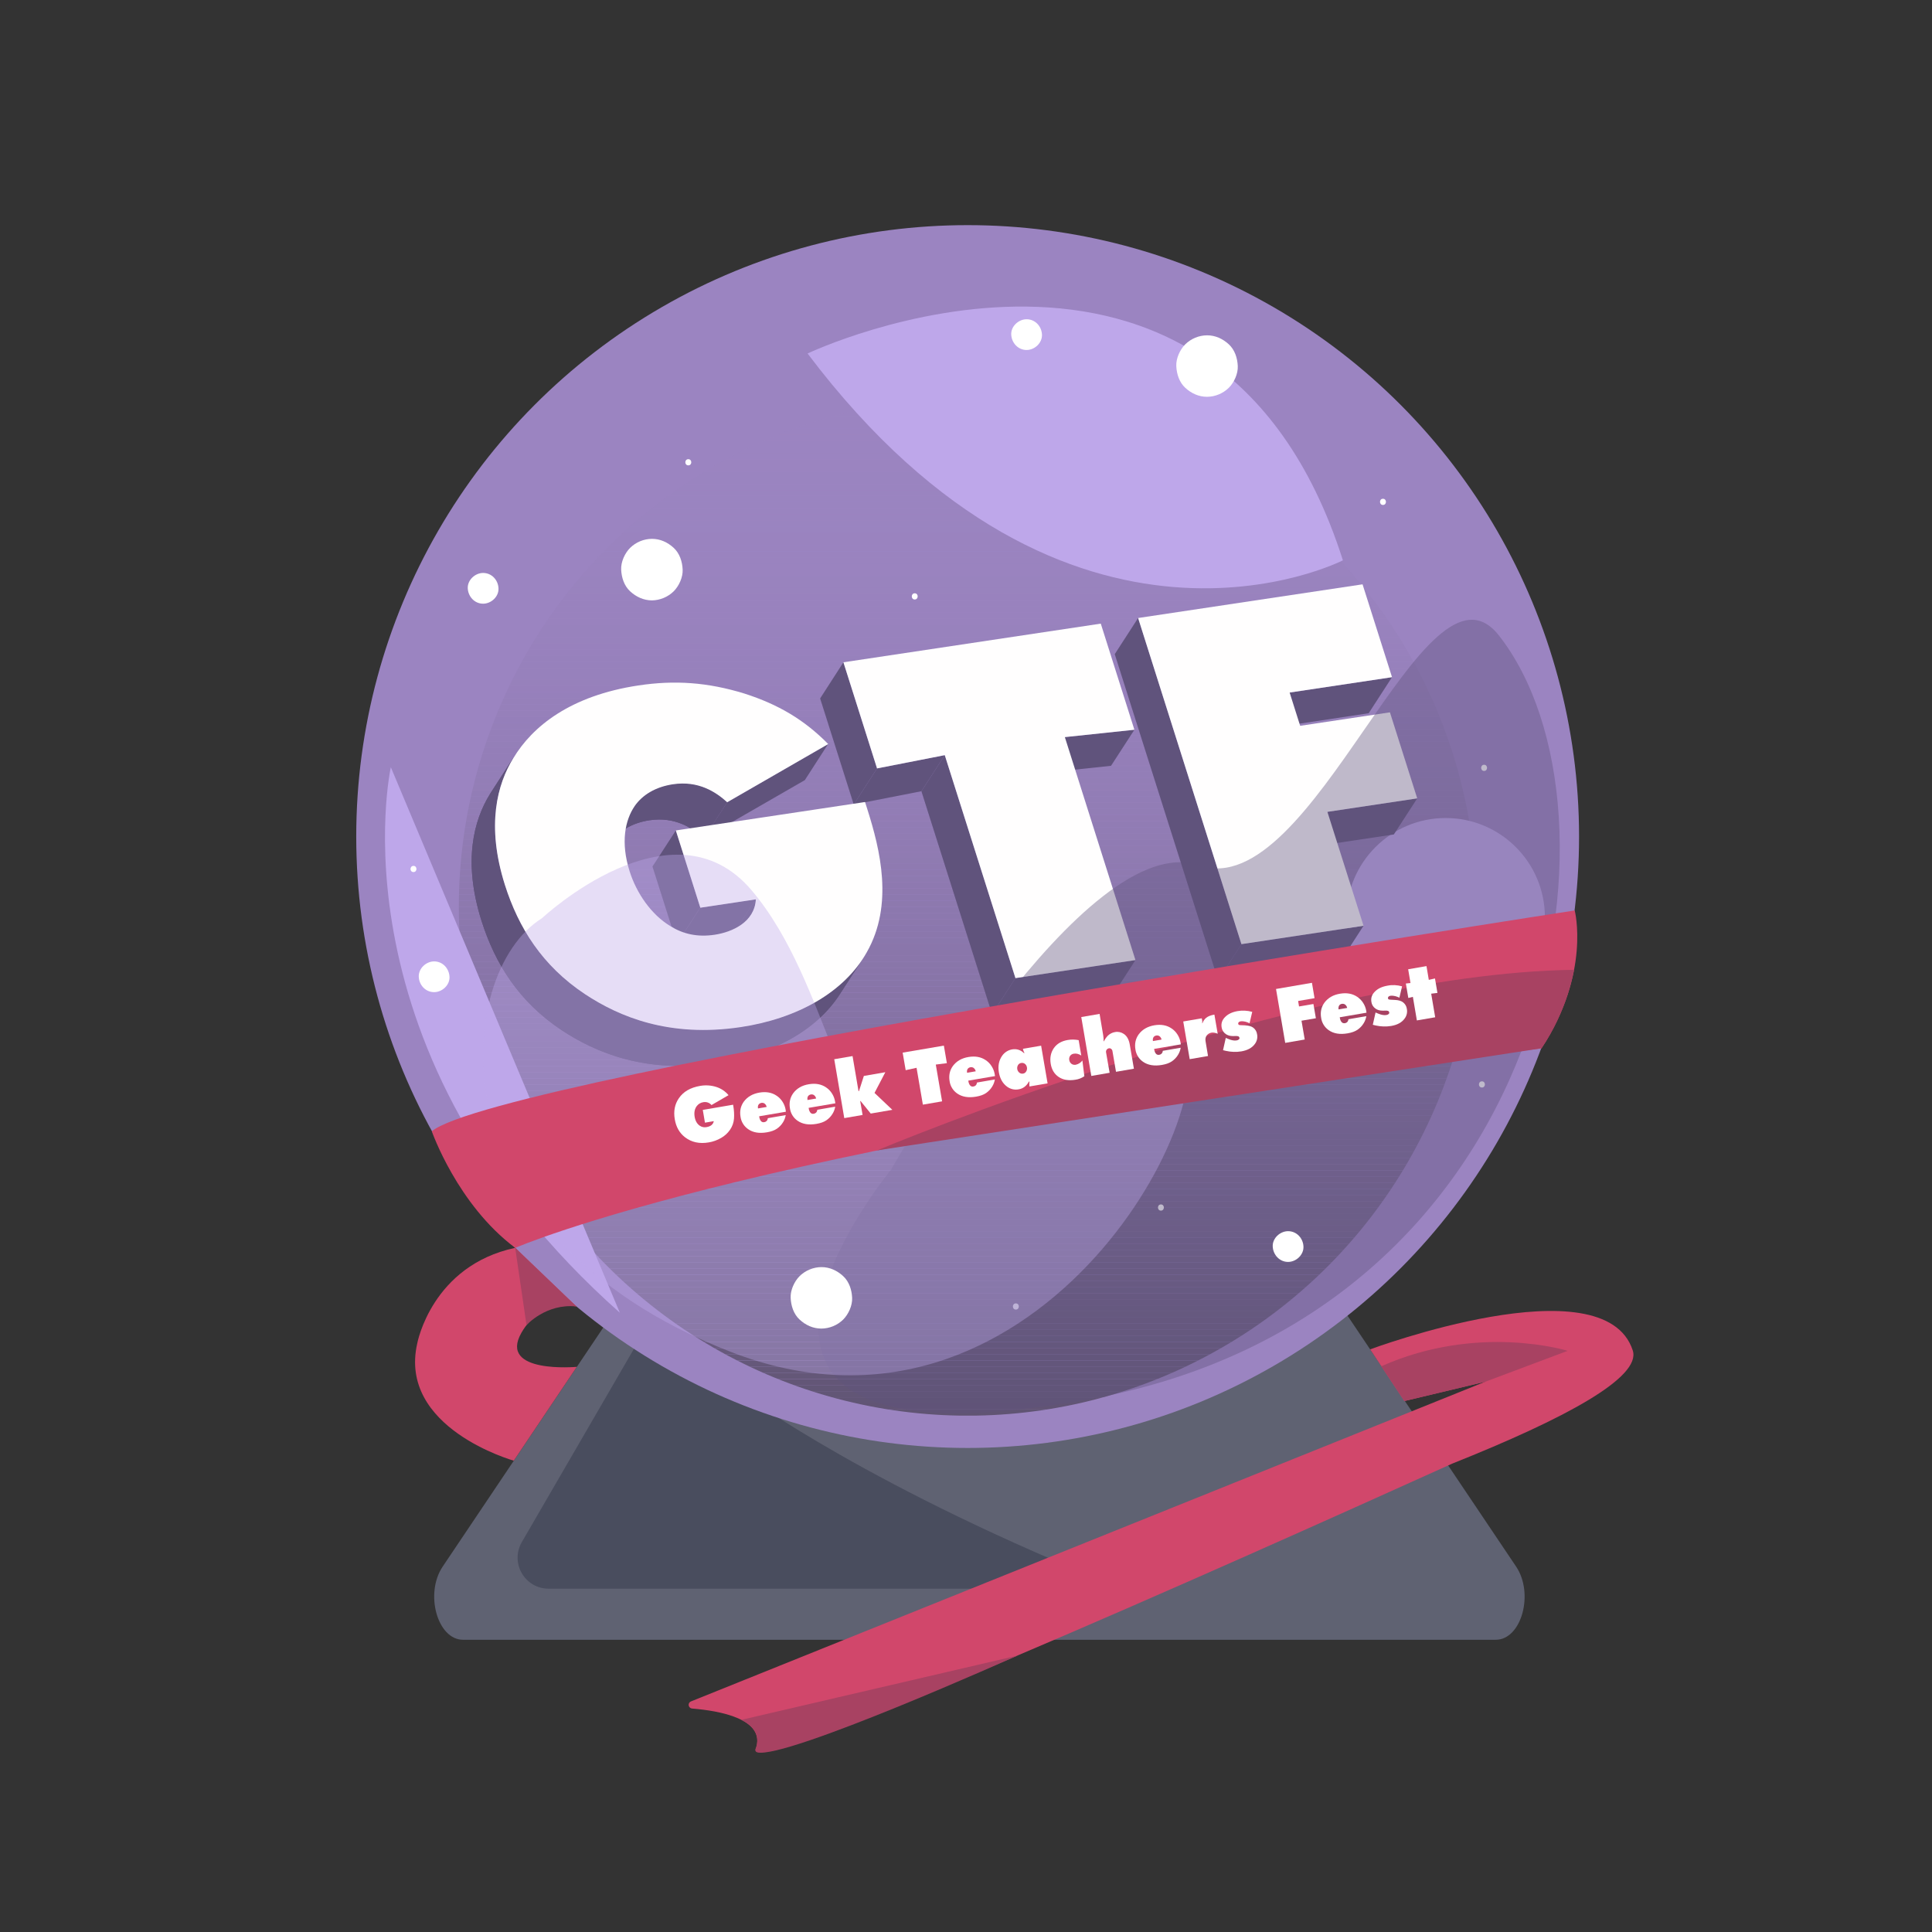 <?xml version="1.0" encoding="UTF-8"?> <!-- Generator: Adobe Illustrator 24.0.1, SVG Export Plug-In . SVG Version: 6.00 Build 0) --> <svg xmlns="http://www.w3.org/2000/svg" xmlns:xlink="http://www.w3.org/1999/xlink" id="Слой_1" x="0px" y="0px" viewBox="0 0 2752.9 2752.9" style="enable-background:new 0 0 2752.9 2752.9;" xml:space="preserve"><rect x="0" y="0" width="2752.9" height="2752.9" fill="#333333" stroke="none"/> <style type="text/css"> .st0{fill:#5F6272;} .st1{fill:#494D5E;} .st2{fill:#9B84C1;} .st3{opacity:0.47;} .st4{clip-path:url(#SVGID_2_);} .st5{fill:#9B84C0;} .st6{fill:#9A84C0;} .st7{fill:#9A83C0;} .st8{fill:#9A83BF;} .st9{fill:#9983BF;} .st10{fill:#9982BE;} .st11{fill:#9882BE;} .st12{fill:#9882BD;} .st13{fill:#9881BD;} .st14{fill:#9781BC;} .st15{fill:#9780BB;} .st16{fill:#9680BB;} .st17{fill:#9680BA;} .st18{fill:#957FB9;} .st19{fill:#957FB8;} .st20{fill:#947EB8;} .st21{fill:#937EB7;} .st22{fill:#937DB6;} .st23{fill:#927DB6;} .st24{fill:#927DB5;} .st25{fill:#927CB5;} .st26{fill:#917CB4;} .st27{fill:#917CB3;} .st28{fill:#907BB3;} .st29{fill:#907BB2;} .st30{fill:#8F7AB2;} .st31{fill:#8F7AB1;} .st32{fill:#8E7AB0;} .st33{fill:#8E79B0;} .st34{fill:#8D79AF;} .st35{fill:#8D78AE;} .st36{fill:#8C78AE;} .st37{fill:#8C78AD;} .st38{fill:#8B77AC;} .st39{fill:#8A76AB;} .st40{fill:#8A76AA;} .st41{fill:#8975A9;} .st42{fill:#8874A8;} .st43{fill:#8774A7;} .st44{fill:#8773A6;} .st45{fill:#8673A5;} .st46{fill:#8572A5;} .st47{fill:#8572A4;} .st48{fill:#8471A3;} .st49{fill:#8471A2;} .st50{fill:#8370A1;} .st51{fill:#8270A0;} .st52{fill:#816F9F;} .st53{fill:#816F9E;} .st54{fill:#806E9E;} .st55{fill:#7F6D9D;} .st56{fill:#7F6D9C;} .st57{fill:#7E6C9B;} .st58{fill:#7D6C9A;} .st59{fill:#7C6B99;} .st60{fill:#7C6A98;} .st61{fill:#7B6A97;} .st62{fill:#7A6996;} .st63{fill:#796895;} .st64{fill:#786894;} .st65{fill:#786792;} .st66{fill:#776691;} .st67{fill:#766690;} .st68{fill:#75658F;} .st69{fill:#74648E;} .st70{fill:#73648D;} .st71{fill:#73638C;} .st72{fill:#72628B;} .st73{fill:#716289;} .st74{fill:#706188;} .st75{fill:#6F6087;} .st76{fill:#6E5F86;} .st77{fill:#6D5F85;} .st78{fill:#6C5E83;} .st79{fill:#6B5D82;} .st80{fill:#6A5C81;} .st81{fill:#695B80;} .st82{fill:#685B7E;} .st83{fill:#675A7D;} .st84{fill:#66597C;} .st85{fill:#65587A;} .st86{fill:#645779;} .st87{fill:#635678;} .st88{fill:#625676;} .st89{fill:#615575;} .st90{fill:#605473;} .st91{fill:#5F5372;} .st92{fill:#5E5271;} .st93{fill:#5D516F;} .st94{fill:#5C506E;} .st95{fill:#5B4F6C;} .st96{fill:#5A4F6B;} .st97{fill:#584E69;} .st98{fill:#574D68;} .st99{fill:#564C66;} .st100{fill:#554B65;} .st101{fill:#544A63;} .st102{fill:#534962;} .st103{fill:#524860;} .st104{fill:#50475F;} .st105{fill:#4F465D;} .st106{fill:#4E455B;} .st107{fill:#4D445A;} .st108{fill:#4B4358;} .st109{fill:#4A4257;} .st110{fill:#494155;} .st111{fill:#484053;} .st112{fill:#463F52;} .st113{fill:#453E50;} .st114{fill:#443D4E;} .st115{fill:#423C4C;} .st116{fill:#413B4B;} .st117{fill:#403949;} .st118{fill:#3F3847;} .st119{fill:#3D3745;} .st120{fill:#3C3644;} .st121{fill:#3A3542;} .st122{fill:#393440;} .st123{fill:#38333E;} .st124{fill:#36323C;} .st125{fill:#35313A;} .st126{fill:#332F39;} .st127{fill:#322E37;} .st128{fill:#312D35;} .st129{fill:#2F2C33;} .st130{fill:#2E2B31;} .st131{fill:#2C292F;} .st132{fill:#2B282D;} .st133{fill:#29272B;} .st134{fill:#282629;} .st135{fill:#262527;} .st136{fill:#252325;} .st137{fill:#232223;} .st138{fill:#222121;} .st139{fill:#20201F;} .st140{fill:#1F1E1D;} .st141{fill:#1D1D1B;} .st142{fill:#BEA7EA;} .st143{fill:#60537C;} .st144{fill:#FFFEFE;} .st145{clip-path:url(#SVGID_4_);} .st146{clip-path:url(#SVGID_6_);} .st147{clip-path:url(#SVGID_8_);} .st148{fill:#FFFFFF;} .st149{opacity:0.4;} .st150{opacity:0.38;} .st151{fill:#D1476B;} .st152{fill:#A84262;} </style> <title>Logo_1</title> <path class="st0" d="M928,1789.8l-297.2,442.4c-25.9,38.5-7.5,104.3,29,104.3h1471.5c36.6,0,54.9-65.8,29-104.3L1878.6,1813 c-7.7-11.5-18.1-17.9-29-17.9H928"></path> <path class="st1" d="M1060.3,1987.4c0,0,184.2,135.7,539.4,276.3h-818c-34,0-55.2-36.8-38.2-66.3L916.6,1899L1060.3,1987.4z"></path> <circle class="st2" cx="1378.8" cy="1192" r="871.2"></circle> <g class="st3"> <g> <defs> <circle id="SVGID_1_" cx="1378.8" cy="1292.2" r="725"></circle> </defs> <clipPath id="SVGID_2_"> <use xlink:href="#SVGID_1_" style="overflow:visible;"></use> </clipPath> <g class="st4"> <rect x="653.8" y="567.2" class="st2" width="1450" height="8.7"></rect> <rect x="653.8" y="575.9" class="st2" width="1450" height="8.7"></rect> <rect x="653.8" y="584.6" class="st2" width="1450" height="8.7"></rect> <rect x="653.8" y="593.4" class="st2" width="1450" height="8.7"></rect> <rect x="653.8" y="602.1" class="st2" width="1450" height="8.7"></rect> <rect x="653.8" y="610.8" class="st2" width="1450" height="8.7"></rect> <rect x="653.8" y="619.6" class="st2" width="1450" height="8.7"></rect> <rect x="653.8" y="628.3" class="st2" width="1450" height="8.7"></rect> <rect x="653.8" y="637" class="st2" width="1450" height="8.7"></rect> <rect x="653.8" y="645.8" class="st2" width="1450" height="8.7"></rect> <rect x="653.8" y="654.5" class="st5" width="1450" height="8.7"></rect> <rect x="653.8" y="663.3" class="st5" width="1450" height="8.7"></rect> <rect x="653.8" y="672" class="st6" width="1450" height="8.7"></rect> <rect x="653.8" y="680.7" class="st7" width="1450" height="8.7"></rect> <rect x="653.8" y="689.4" class="st7" width="1450" height="8.7"></rect> <rect x="653.8" y="698.2" class="st7" width="1450" height="8.7"></rect> <rect x="653.8" y="706.9" class="st7" width="1450" height="8.7"></rect> <rect x="653.8" y="715.7" class="st8" width="1450" height="8.7"></rect> <rect x="653.8" y="724.4" class="st8" width="1450" height="8.7"></rect> <rect x="653.8" y="733.1" class="st8" width="1450" height="8.7"></rect> <rect x="653.8" y="741.9" class="st9" width="1450" height="8.7"></rect> <rect x="653.8" y="750.6" class="st9" width="1450" height="8.7"></rect> <rect x="653.8" y="759.3" class="st10" width="1450" height="8.7"></rect> <rect x="653.8" y="768.1" class="st10" width="1450" height="8.7"></rect> <rect x="653.8" y="776.8" class="st10" width="1450" height="8.7"></rect> <rect x="653.8" y="785.5" class="st11" width="1450" height="8.7"></rect> <rect x="653.8" y="794.3" class="st12" width="1450" height="8.7"></rect> <rect x="653.8" y="803" class="st12" width="1450" height="8.7"></rect> <rect x="653.8" y="811.7" class="st13" width="1450" height="8.7"></rect> <rect x="653.8" y="820.5" class="st14" width="1450" height="8.7"></rect> <rect x="653.8" y="829.2" class="st14" width="1450" height="8.7"></rect> <rect x="653.8" y="838" class="st14" width="1450" height="8.7"></rect> <rect x="653.8" y="846.7" class="st15" width="1450" height="8.7"></rect> <rect x="653.8" y="855.4" class="st16" width="1450" height="8.7"></rect> <rect x="653.8" y="864.2" class="st16" width="1450" height="8.7"></rect> <rect x="653.8" y="872.9" class="st17" width="1450" height="8.7"></rect> <rect x="653.8" y="881.6" class="st17" width="1450" height="8.7"></rect> <rect x="653.8" y="890.4" class="st18" width="1450" height="8.7"></rect> <rect x="653.8" y="899.1" class="st18" width="1450" height="8.7"></rect> <rect x="653.8" y="907.8" class="st19" width="1450" height="8.7"></rect> <rect x="653.8" y="916.6" class="st20" width="1450" height="8.7"></rect> <rect x="653.8" y="925.3" class="st20" width="1450" height="8.7"></rect> <rect x="653.8" y="934" class="st21" width="1450" height="8.7"></rect> <rect x="653.8" y="942.8" class="st21" width="1450" height="8.7"></rect> <rect x="653.8" y="951.5" class="st22" width="1450" height="8.7"></rect> <rect x="653.8" y="960.2" class="st23" width="1450" height="8.7"></rect> <rect x="653.8" y="969" class="st24" width="1450" height="8.7"></rect> <rect x="653.8" y="977.7" class="st25" width="1450" height="8.7"></rect> <rect x="653.8" y="986.4" class="st26" width="1450" height="8.7"></rect> <rect x="653.8" y="995.2" class="st27" width="1450" height="8.7"></rect> <rect x="653.8" y="1003.9" class="st28" width="1450" height="8.7"></rect> <rect x="653.8" y="1012.6" class="st29" width="1450" height="8.7"></rect> <rect x="653.8" y="1021.4" class="st30" width="1450" height="8.7"></rect> <rect x="653.8" y="1030.1" class="st31" width="1450" height="8.7"></rect> <rect x="653.8" y="1038.9" class="st32" width="1450" height="8.7"></rect> <rect x="653.8" y="1047.6" class="st33" width="1450" height="8.7"></rect> <rect x="653.8" y="1056.3" class="st34" width="1450" height="8.7"></rect> <rect x="653.8" y="1065.1" class="st35" width="1450" height="8.7"></rect> <rect x="653.8" y="1073.8" class="st36" width="1450" height="8.7"></rect> <rect x="653.8" y="1082.5" class="st37" width="1450" height="8.7"></rect> <rect x="653.8" y="1091.3" class="st38" width="1450" height="8.7"></rect> <rect x="653.8" y="1100" class="st38" width="1450" height="8.7"></rect> <rect x="653.8" y="1108.7" class="st39" width="1450" height="8.7"></rect> <rect x="653.8" y="1117.5" class="st40" width="1450" height="8.7"></rect> <rect x="653.8" y="1126.2" class="st41" width="1450" height="8.7"></rect> <rect x="653.8" y="1134.9" class="st41" width="1450" height="8.7"></rect> <rect x="653.8" y="1143.7" class="st42" width="1450" height="8.7"></rect> <rect x="653.8" y="1152.4" class="st43" width="1450" height="8.7"></rect> <rect x="653.8" y="1161.1" class="st44" width="1450" height="8.7"></rect> <rect x="653.8" y="1169.9" class="st45" width="1450" height="8.7"></rect> <rect x="653.8" y="1178.6" class="st46" width="1450" height="8.7"></rect> <rect x="653.8" y="1187.3" class="st47" width="1450" height="8.7"></rect> <rect x="653.8" y="1196.1" class="st48" width="1450" height="8.7"></rect> <rect x="653.8" y="1204.8" class="st49" width="1450" height="8.7"></rect> <rect x="653.8" y="1213.6" class="st50" width="1450" height="8.7"></rect> <rect x="653.8" y="1222.3" class="st51" width="1450" height="8.7"></rect> <rect x="653.8" y="1231" class="st52" width="1450" height="8.7"></rect> <rect x="653.8" y="1239.8" class="st53" width="1450" height="8.7"></rect> <rect x="653.8" y="1248.5" class="st54" width="1450" height="8.7"></rect> <rect x="653.8" y="1257.2" class="st55" width="1450" height="8.7"></rect> <rect x="653.8" y="1266" class="st56" width="1450" height="8.7"></rect> <rect x="653.8" y="1274.7" class="st57" width="1450" height="8.7"></rect> <rect x="653.8" y="1283.4" class="st58" width="1450" height="8.7"></rect> <rect x="653.8" y="1292.2" class="st59" width="1450" height="8.7"></rect> <rect x="653.8" y="1300.9" class="st60" width="1450" height="8.7"></rect> <rect x="653.8" y="1309.6" class="st61" width="1450" height="8.7"></rect> <rect x="653.8" y="1318.4" class="st62" width="1450" height="8.7"></rect> <rect x="653.8" y="1327.1" class="st63" width="1450" height="8.7"></rect> <rect x="653.8" y="1335.9" class="st64" width="1450" height="8.7"></rect> <rect x="653.8" y="1344.6" class="st65" width="1450" height="8.7"></rect> <rect x="653.8" y="1353.3" class="st66" width="1450" height="8.7"></rect> <rect x="653.8" y="1362" class="st67" width="1450" height="8.7"></rect> <rect x="653.8" y="1370.8" class="st68" width="1450" height="8.7"></rect> <rect x="653.8" y="1379.5" class="st69" width="1450" height="8.7"></rect> <rect x="653.8" y="1388.3" class="st70" width="1450" height="8.7"></rect> <rect x="653.8" y="1397" class="st71" width="1450" height="8.7"></rect> <rect x="653.8" y="1405.7" class="st72" width="1450" height="8.7"></rect> <rect x="653.8" y="1414.5" class="st73" width="1450" height="8.7"></rect> <rect x="653.8" y="1423.2" class="st74" width="1450" height="8.7"></rect> <rect x="653.8" y="1431.9" class="st75" width="1450" height="8.7"></rect> <rect x="653.8" y="1440.7" class="st76" width="1450" height="8.7"></rect> <rect x="653.8" y="1449.4" class="st77" width="1450" height="8.7"></rect> <rect x="653.8" y="1458.1" class="st78" width="1450" height="8.7"></rect> <rect x="653.8" y="1466.9" class="st79" width="1450" height="8.7"></rect> <rect x="653.8" y="1475.6" class="st80" width="1450" height="8.7"></rect> <rect x="653.8" y="1484.3" class="st81" width="1450" height="8.7"></rect> <rect x="653.8" y="1493.1" class="st82" width="1450" height="8.7"></rect> <rect x="653.8" y="1501.8" class="st83" width="1450" height="8.7"></rect> <rect x="653.8" y="1510.5" class="st84" width="1450" height="8.7"></rect> <rect x="653.8" y="1519.3" class="st85" width="1450" height="8.7"></rect> <rect x="653.8" y="1528" class="st86" width="1450" height="8.7"></rect> <rect x="653.8" y="1536.8" class="st87" width="1450" height="8.7"></rect> <rect x="653.8" y="1545.5" class="st88" width="1450" height="8.7"></rect> <rect x="653.8" y="1554.2" class="st89" width="1450" height="8.7"></rect> <rect x="653.8" y="1563" class="st90" width="1450" height="8.7"></rect> <rect x="653.8" y="1571.7" class="st91" width="1450" height="8.7"></rect> <rect x="653.8" y="1580.4" class="st92" width="1450" height="8.7"></rect> <rect x="653.8" y="1589.2" class="st93" width="1450" height="8.7"></rect> <rect x="653.8" y="1597.9" class="st94" width="1450" height="8.7"></rect> <rect x="653.8" y="1606.6" class="st95" width="1450" height="8.7"></rect> <rect x="653.8" y="1615.4" class="st96" width="1450" height="8.7"></rect> <rect x="653.8" y="1624.1" class="st97" width="1450" height="8.7"></rect> <rect x="653.8" y="1632.8" class="st98" width="1450" height="8.7"></rect> <rect x="653.8" y="1641.6" class="st99" width="1450" height="8.7"></rect> <rect x="653.8" y="1650.3" class="st100" width="1450" height="8.7"></rect> <rect x="653.8" y="1659" class="st101" width="1450" height="8.7"></rect> <rect x="653.8" y="1667.8" class="st102" width="1450" height="8.7"></rect> <rect x="653.8" y="1676.5" class="st103" width="1450" height="8.7"></rect> <rect x="653.8" y="1685.2" class="st104" width="1450" height="8.7"></rect> <rect x="653.8" y="1694" class="st105" width="1450" height="8.7"></rect> <rect x="653.8" y="1702.7" class="st106" width="1450" height="8.7"></rect> <rect x="653.8" y="1711.5" class="st107" width="1450" height="8.7"></rect> <rect x="653.8" y="1720.2" class="st108" width="1450" height="8.7"></rect> <rect x="653.8" y="1728.9" class="st109" width="1450" height="8.7"></rect> <rect x="653.8" y="1737.7" class="st110" width="1450" height="8.7"></rect> <rect x="653.8" y="1746.4" class="st111" width="1450" height="8.7"></rect> <rect x="653.8" y="1755.1" class="st112" width="1450" height="8.7"></rect> <rect x="653.8" y="1763.9" class="st113" width="1450" height="8.7"></rect> <rect x="653.8" y="1772.6" class="st114" width="1450" height="8.7"></rect> <rect x="653.8" y="1781.3" class="st115" width="1450" height="8.7"></rect> <rect x="653.8" y="1790.1" class="st116" width="1450" height="8.7"></rect> <rect x="653.8" y="1798.8" class="st117" width="1450" height="8.7"></rect> <rect x="653.8" y="1807.5" class="st118" width="1450" height="8.7"></rect> <rect x="653.8" y="1816.3" class="st119" width="1450" height="8.7"></rect> <rect x="653.8" y="1825" class="st120" width="1450" height="8.7"></rect> <rect x="653.8" y="1833.7" class="st121" width="1450" height="8.7"></rect> <rect x="653.8" y="1842.5" class="st122" width="1450" height="8.7"></rect> <rect x="653.8" y="1851.2" class="st123" width="1450" height="8.7"></rect> <rect x="653.8" y="1859.9" class="st124" width="1450" height="8.7"></rect> <rect x="653.8" y="1868.7" class="st125" width="1450" height="8.7"></rect> <rect x="653.8" y="1877.4" class="st126" width="1450" height="8.7"></rect> <rect x="653.8" y="1886.2" class="st127" width="1450" height="8.7"></rect> <rect x="653.8" y="1894.9" class="st128" width="1450" height="8.7"></rect> <rect x="653.8" y="1903.6" class="st129" width="1450" height="8.7"></rect> <rect x="653.8" y="1912.4" class="st130" width="1450" height="8.7"></rect> <rect x="653.8" y="1921.1" class="st131" width="1450" height="8.7"></rect> <rect x="653.8" y="1929.8" class="st132" width="1450" height="8.7"></rect> <rect x="653.8" y="1938.6" class="st133" width="1450" height="8.7"></rect> <rect x="653.8" y="1947.3" class="st134" width="1450" height="8.7"></rect> <rect x="653.8" y="1956" class="st135" width="1450" height="8.7"></rect> <rect x="653.8" y="1964.8" class="st136" width="1450" height="8.7"></rect> <rect x="653.8" y="1973.5" class="st137" width="1450" height="8.7"></rect> <rect x="653.8" y="1982.2" class="st138" width="1450" height="8.7"></rect> <rect x="653.8" y="1991" class="st139" width="1450" height="8.7"></rect> <rect x="653.8" y="1999.7" class="st140" width="1450" height="8.7"></rect> <rect x="653.8" y="2008.4" class="st141" width="1450" height="8.7"></rect> </g> </g> </g> <path class="st142" d="M1150.7,503.7c0,0,580.7-276.4,762.8,294.7C1913.6,798.4,1523.7,998.1,1150.7,503.7z"></path> <circle class="st142" cx="2059.9" cy="1307" r="141.4"></circle> <path class="st142" d="M556.9,1093.2c0,0-90.7,406.8,326.3,777.3"></path> <polygon class="st143" points="1983.5,964.9 1950.2,1016.3 1804.3,1038.3 1837.6,986.8 "></polygon> <polygon class="st143" points="2019.4,1137.6 1986.1,1189 1858.2,1208.2 1891.4,1156.8 "></polygon> <polygon class="st143" points="1942.9,1319.1 1909.6,1370.6 1735.7,1396.7 1768.9,1345.3 "></polygon> <polygon class="st143" points="1768.9,1345.3 1735.7,1396.7 1588.4,932.1 1621.7,880.6 "></polygon> <polygon class="st144" points="1941.5,832.6 1983.5,964.9 1837.6,986.8 1852.6,1034.2 1980.5,1015 2019.4,1137.6 1891.4,1156.8 1942.9,1319.1 1768.9,1345.3 1621.7,880.6 "></polygon> <polygon class="st143" points="1616.4,1039.8 1583.1,1091.2 1484,1101.7 1517.3,1050.3 "></polygon> <polygon class="st143" points="1346.2,1076 1312.9,1127.4 1216.5,1146.3 1249.7,1094.9 "></polygon> <polygon class="st143" points="1249.7,1094.9 1216.5,1146.3 1168.6,995.2 1201.8,943.7 "></polygon> <polygon class="st143" points="1446.9,1393.7 1413.6,1445.1 1312.9,1127.4 1346.2,1076 "></polygon> <polygon class="st143" points="1617.9,1368 1584.7,1419.4 1413.6,1445.1 1446.9,1393.7 "></polygon> <polygon class="st144" points="1568.5,888.6 1616.4,1039.8 1517.3,1050.3 1617.9,1368 1446.9,1393.7 1346.2,1076 1249.7,1094.9 1201.8,943.7 "></polygon> <polygon class="st143" points="1180,1060.1 1146.8,1111.6 1002.8,1194.5 1036.1,1143.1 "></polygon> <g> <path class="st143" d="M870.1,1201.2l33.2-51.4c0.3-0.5,0.7-1,1-1.6c10.9-15.5,29.1-27,54.3-30.8c36.7-5.5,61.5,11.2,77.4,25.6 l-33.2,51.4c-15.9-14.4-40.7-31.1-77.4-25.6c-25.1,3.8-43.4,15.3-54.3,30.8C870.8,1200.2,870.5,1200.7,870.1,1201.2z"></path> <g> <defs> <path id="SVGID_3_" d="M870.1,1201.2l33.2-51.4c0.3-0.5,0.7-1,1-1.6c10.9-15.5,29.1-27,54.3-30.8c36.7-5.5,61.5,11.2,77.4,25.6 l-33.2,51.4c-15.9-14.4-40.7-31.1-77.4-25.6c-25.1,3.8-43.4,15.3-54.3,30.8C870.8,1200.2,870.5,1200.7,870.1,1201.2z"></path> </defs> <clipPath id="SVGID_4_"> <use xlink:href="#SVGID_3_" style="overflow:visible;"></use> </clipPath> <g class="st145"> <g> <path class="st143" d="M1036.1,1143.1l-33.2,51.4c-15.9-14.4-40.7-31.1-77.4-25.6c-25.1,3.8-43.4,15.3-54.3,30.8 c-0.3,0.5-0.7,1-1,1.6l33.2-51.4c0.3-0.5,0.7-1,1-1.6c10.9-15.5,29.1-27,54.3-30.8C995.3,1112,1020.2,1128.7,1036.1,1143.1"></path> </g> </g> </g> </g> <path class="st143" d="M1069.9,1303.5l-33.2,51.4c4.2-6.6,6.7-14.2,7-22.1l33.2-51.4C1076.5,1289.3,1074.1,1296.9,1069.9,1303.5z"></path> <g> <defs> <path id="SVGID_5_" d="M1069.9,1303.5l-33.2,51.4c4.2-6.6,6.7-14.2,7-22.1l33.2-51.4C1076.5,1289.3,1074.1,1296.9,1069.9,1303.5z"></path> </defs> <clipPath id="SVGID_6_"> <use xlink:href="#SVGID_5_" style="overflow:visible;"></use> </clipPath> <g class="st146"> <g> <path class="st143" d="M1069.9,1303.5l-33.2,51.4c4.2-6.6,6.7-14.2,7-22.1l33.2-51.4C1076.5,1289.3,1074.1,1296.9,1069.9,1303.5"></path> </g> </g> </g> <polygon class="st143" points="1076.9,1281.4 1043.7,1332.8 964.6,1344.7 997.8,1293.3 "></polygon> <polygon class="st143" points="997.8,1293.3 964.6,1344.7 929.7,1234.7 963,1183.3 "></polygon> <g> <path class="st143" d="M1229.7,1365.5l-33.2,51.4c-33.9,52.5-98.5,86.6-174.2,97.9c-102.1,15.3-173.4-14.8-222-46.9 c-61-40.5-94.7-94.5-114.2-155.8c-26.9-85-10.9-143.6,12-180.6c0.9-1.5,1.9-3.1,2.9-4.6l33.2-51.4c-1,1.5-1.9,3.1-2.9,4.6 c-22.9,37-39,95.6-12.1,180.6c19.4,61.3,53.1,115.4,114.2,155.8c48.6,32.1,119.9,62.3,222,46.9 C1131.2,1452.1,1195.8,1418,1229.7,1365.5z"></path> <g> <defs> <path id="SVGID_7_" d="M1229.7,1365.5l-33.2,51.4c-33.9,52.5-98.5,86.6-174.2,97.9c-102.1,15.3-173.4-14.8-222-46.9 c-61-40.5-94.7-94.5-114.2-155.8c-26.9-85-10.9-143.6,12-180.6c0.9-1.5,1.9-3.1,2.9-4.6l33.2-51.4c-1,1.5-1.9,3.1-2.9,4.6 c-22.9,37-39,95.6-12.1,180.6c19.4,61.3,53.1,115.4,114.2,155.8c48.6,32.1,119.9,62.3,222,46.9 C1131.2,1452.1,1195.8,1418,1229.7,1365.5z"></path> </defs> <clipPath id="SVGID_8_"> <use xlink:href="#SVGID_7_" style="overflow:visible;"></use> </clipPath> <g class="st147"> <g> <path class="st143" d="M1229.7,1365.5l-33.2,51.4c-33.9,52.5-98.5,86.6-174.2,97.9c-102.1,15.3-173.4-14.8-222-46.9 c-61-40.5-94.7-94.5-114.2-155.8c-26.9-85-10.9-143.6,12-180.6c0.9-1.5,1.9-3.1,2.9-4.6l33.2-51.4c-1,1.5-1.9,3.1-2.9,4.6 c-22.9,37-39,95.6-12.1,180.6c19.4,61.3,53.1,115.4,114.2,155.8c48.6,32.1,119.9,62.3,222,46.9 C1131.3,1452,1195.8,1418,1229.7,1365.5"></path> </g> </g> </g> </g> <path class="st144" d="M909.6,976.7c51.7-7.8,98.7-4.6,151.3,11.6c47.8,15.4,84.7,36.9,119.2,71.9l-143.9,82.9 c-15.9-14.4-40.7-31.1-77.4-25.6c-25.1,3.8-43.4,15.3-54.3,30.8c-13.9,20.3-20.4,52-7.4,93.1c9.9,31.4,30.9,61.8,57.9,78.1 c17.9,11.2,38.3,16.2,63.4,12.4s56.8-18,58.6-50.4l-79.1,11.9l-34.9-110.1l269.6-40.5l3.3,10.4c18.1,57.1,37.8,135.9-0.9,203.8 c-32.3,57.4-99.6,94.5-179.4,106.5c-102.1,15.3-173.4-14.8-222-46.9c-61-40.5-94.7-94.5-114.2-155.8c-26.9-85-10.8-143.6,12.1-180.6 C758.6,1035.2,812.5,991.3,909.6,976.7z"></path> <path class="st148" d="M980.8,663.1c5.6,0,5.6-8.8,0-8.8C975.1,654.3,975.1,663.1,980.8,663.1z"></path> <path class="st148" d="M1303.4,854.2c5.6,0,5.6-8.8,0-8.8C1297.8,845.4,1297.8,854.2,1303.4,854.2z"></path> <path class="st148" d="M1970.6,719.5c5.6,0,5.7-8.8,0-8.8S1965,719.5,1970.6,719.5z"></path> <path class="st148" d="M940,1596.6c5.6,0,5.7-8.8,0-8.8S934.4,1596.6,940,1596.6z"></path> <path class="st148" d="M1447.5,1866c5.6,0,5.7-8.8,0-8.8S1441.9,1866,1447.5,1866z"></path> <path class="st148" d="M1654.2,1725c5.6,0,5.6-8.8,0-8.8S1648.6,1725,1654.2,1725z"></path> <path class="st148" d="M2111.6,1549.6c5.6,0,5.7-8.8,0-8.8S2105.9,1549.6,2111.6,1549.6z"></path> <path class="st148" d="M2114.7,1098.5c5.6,0,5.6-8.8,0-8.8S2109.1,1098.5,2114.7,1098.5z"></path> <path class="st148" d="M589.2,1242.6c5.6,0,5.6-8.8,0-8.8C583.5,1233.9,583.5,1242.6,589.2,1242.6z"></path> <g class="st149"> <path class="st143" d="M1269.6,1666.8c0,0,276.5-490,439.3-433.7c162.8,56.4,321.2-462.2,426.9-327.6 c195.9,249.6,84.1,968.6-586.4,1088.9C903.4,2110.3,1269.6,1666.8,1269.6,1666.8z"></path> </g> <g class="st150"> <path class="st142" d="M772.1,1308.5c0,0,185.3-173.9,298.8-40s123.4,360.7,228.1,357.7c104.6-3,320.8-257.6,385.9-151.3 c65.1,106.3-212.3,619.1-643.6,451.4S647,1386,772.1,1308.5z"></path> </g> <path class="st148" d="M1170.4,1893.1c11.6-0.1,22.7-4.7,31-12.8c7.6-7.6,13.3-20.1,12.8-31c-0.5-11.3-4.2-23.1-12.8-31 s-19.1-12.8-31-12.8c-11.6,0.1-22.7,4.7-31,12.8c-7.6,7.6-13.3,20.1-12.8,31c0.5,11.3,4.2,23.1,12.8,31S1158.5,1893.1,1170.4,1893.1 z"></path> <path class="st148" d="M2019.4,1447.4c11.6-0.1,22.7-4.7,31-12.8c7.6-7.6,13.3-20.1,12.8-31c-0.5-11.3-4.2-23.1-12.8-31 c-8.6-7.9-19.1-12.8-31-12.8c-11.6,0.1-22.7,4.7-31,12.8c-7.6,7.6-13.3,20.1-12.8,31c0.5,11.3,4.2,23.1,12.8,31 C1997,1442.4,2007.5,1447.4,2019.4,1447.4z"></path> <path class="st148" d="M928.9,855.5c11.6-0.2,22.7-4.8,31-12.9c7.6-7.6,13.3-20.1,12.8-31c-0.5-11.3-4.2-23.1-12.8-31 c-8.6-7.9-19.1-12.8-31-12.8c-11.6,0.1-22.7,4.7-31,12.8c-7.6,7.6-13.3,20.1-12.8,31c0.5,11.3,4.2,23.1,12.8,31 C906.5,850.5,917,855.4,928.9,855.5L928.9,855.5z"></path> <path class="st148" d="M1719.9,565.4c11.6-0.1,22.7-4.7,31-12.8c7.6-7.6,13.3-20.1,12.8-31c-0.5-11.3-4.2-23.1-12.8-31 c-8.6-7.9-19.1-12.8-31-12.8c-11.6,0.1-22.7,4.7-31,12.8c-7.6,7.6-13.3,20.1-12.8,31c0.5,11.3,4.2,23.1,12.8,31 S1708,565.4,1719.9,565.4L1719.9,565.4z"></path> <path class="st148" d="M688.4,860.2c11.5,0,22.5-10.1,21.9-21.9c-0.5-11.8-9.6-21.9-21.9-21.9c-11.5,0-22.4,10.1-21.9,21.9 C667.1,850.1,676.2,860.2,688.4,860.2z"></path> <path class="st148" d="M1835.4,1798.1c11.5,0,22.4-10.1,21.9-21.9c-0.5-11.8-9.6-21.9-21.9-21.9c-11.5,0-22.5,10.1-21.9,21.9 C1814.1,1788,1823.2,1798.1,1835.4,1798.1z"></path> <path class="st148" d="M1462.8,498.7c11.5,0,22.4-10.1,21.9-21.9c-0.5-11.8-9.6-21.9-21.9-21.9c-11.5,0-22.5,10.1-21.9,21.9 C1441.5,488.6,1450.6,498.7,1462.8,498.7z"></path> <path class="st148" d="M618.6,1413.7c11.5,0,22.5-10.1,21.9-21.9s-9.6-21.9-21.9-21.9c-11.5,0-22.4,10.1-21.9,21.9 C597.2,1403.6,606.3,1413.7,618.6,1413.7z"></path> <path class="st151" d="M821.4,1861.6c0,0-50.1-12.2-78.4,37.4c-33.6,58.9,78.9,48.6,78.9,48.6l-89.8,133.7 c0,0-165.4-46.2-137.5-167.4c0,0,20.6-110.5,139.6-135.9L821.4,1861.6z"></path> <path class="st151" d="M2326.5,1924.2c-40.9-125.6-374.2-1.5-374.2-1.5l48.8,73.6l115.5-27.6L984.7,2424.3c-2.7,1-4.1,4-3.1,6.7 c0.7,2,2.6,3.4,4.7,3.5c38,3.1,105.9,14.6,90.6,57.8c-15.9,44.9,661.9-257.3,992.4-406.8C2230.2,2021.3,2339,1962.6,2326.5,1924.2z"></path> <path class="st151" d="M2243.8,1297.3c0,0-1537.1,236.2-1628.5,314.7c0,0,36.4,104.5,118.9,166.1c0,0,356.1-156.9,1462.3-284.3 C2267,1385.9,2243.8,1297.3,2243.8,1297.3z"></path> <path class="st152" d="M821.4,1861.6l-87.3-83.6l16.1,110.1C750.3,1888.1,778.2,1856.9,821.4,1861.6z"></path> <path class="st152" d="M2116.5,1968.8l117.2-44c0,0-127.1-39.7-265.5,22l32.8,49.6L2116.5,1968.8z"></path> <path class="st152" d="M1056.3,2450.6l393.3-91.5c0,0-330.2,148.2-370.6,137.8c-2-0.5-3.1-2.5-2.6-4.5c0-0.2,0.1-0.3,0.2-0.5 C1079.5,2484.8,1084.9,2464.5,1056.3,2450.6z"></path> <path class="st152" d="M1249.7,1639.2c0,0,602.4-252.5,993.1-257.3c0,0-9.1,57.8-46.4,111.8L1249.7,1639.2z"></path> <path class="st148" d="M1004.5,1599.7l-3.1-18.2l43.2-7.4l0.3,1.8c1,5.9,1.4,11.9,1,17.8c-0.4,5.7-2.3,11.2-5.6,16 c-3.3,4.8-7.6,8.8-12.7,11.7c-5.5,3.2-11.5,5.4-17.7,6.4c-13.3,2.3-24.5-0.2-33.8-7.3c-7.8-6-12.7-14.5-14.6-25.6 c-2-11.6,0-21.6,5.8-30c6.4-9.4,16.4-15.2,30.2-17.6c7.8-1.4,15.9-0.9,23.5,1.6c6.7,2.2,12.6,6.2,17.1,11.6l-24.3,14.1 c-2.8-3.4-7.3-4.9-11.6-4.1c-3.6,0.5-6.9,2.4-9.2,5.3c-3.2,4.1-4.2,9.2-3.2,15.5c1,5.9,3.5,10.2,7.4,12.8c2.8,1.9,6.3,2.6,9.6,1.9 c6-1,9.4-3.9,10.3-8.5L1004.5,1599.7z"></path> <path class="st148" d="M1119.8,1584.1l-38.1,6.5c0.5,3.6,1.6,6.1,3.3,7.5c1.2,0.9,2.7,1.2,4.2,0.8c1.4-0.2,2.7-1,3.7-2.2 c0.7-1,1.1-2.2,1.2-3.4l25.5-4.4c-0.6,3.6-1.9,7.1-3.8,10.1c-2.2,3.7-5.2,6.8-8.8,9.3c-3.5,2.4-8.2,4.1-14.1,5.1 c-11,1.9-20,0.4-26.9-4.5c-5.9-4.1-9.8-10.4-10.8-17.5c-1.4-8.1,0.1-15.3,4.6-21.6c5.1-6.9,12.5-11.3,22.4-13 c9.6-1.6,17.8-0.1,24.6,4.6c3.3,2.2,6.2,5.2,8.3,8.6c2.2,3.4,3.6,7.1,4.3,11L1119.8,1584.1z M1080.1,1579.4l12.3-2.1 c-0.4-2-1.5-3.8-3.2-5c-2.6-1.6-5.9-1-8,1.2C1080,1575,1079.6,1576.9,1080.1,1579.4L1080.1,1579.4z"></path> <path class="st148" d="M1190.3,1572.1l-38.1,6.5c0.5,3.6,1.6,6.1,3.3,7.5c1.2,0.9,2.7,1.2,4.2,0.8c1.4-0.2,2.7-1,3.7-2.2 c0.7-1,1.1-2.2,1.2-3.4l25.5-4.4c-0.6,3.6-1.9,7.1-3.8,10.1c-2.2,3.7-5.2,6.8-8.8,9.3c-3.5,2.4-8.2,4.1-14.1,5.1 c-11,1.9-20,0.4-27-4.5c-5.9-4.1-9.8-10.4-10.8-17.5c-1.4-8.1,0.1-15.3,4.6-21.6c5.1-6.9,12.5-11.3,22.4-12.9 c9.6-1.6,17.8-0.1,24.6,4.6c3.3,2.2,6.2,5.2,8.3,8.6c2.2,3.4,3.6,7.1,4.3,11L1190.3,1572.1z M1150.6,1567.4l12.3-2.1 c-0.4-2-1.5-3.8-3.2-5c-2.6-1.6-6-1-8,1.2C1150.5,1563,1150.2,1564.9,1150.6,1567.4L1150.6,1567.4z"></path> <path class="st148" d="M1229.1,1588.7l-26.1,4.5l-14.3-83.9l26.1-4.5l8.5,50l0.7-0.1l0.1-0.4l6.8-21.2l30.6-5.3l-15.4,29.5 l25.4,24.1l-30.8,5.3l-14.5-17.9l-0.5,0.1L1229.1,1588.7z"></path> <path class="st148" d="M1342.4,1569.3l-27.4,4.7l-9-52.5l-15.5,3.4l-4.3-25l58.7-10l4.3,25l-15.8,2L1342.4,1569.3z"></path> <path class="st148" d="M1417.8,1533.3l-38.1,6.5c0.5,3.6,1.6,6.1,3.3,7.5c1.2,0.9,2.7,1.2,4.2,0.8c1.4-0.2,2.8-1,3.7-2.2 c0.7-1,1.1-2.2,1.2-3.4l25.5-4.4c-0.6,3.6-1.9,7.1-3.8,10.1c-2.2,3.7-5.2,6.8-8.8,9.3c-3.5,2.4-8.2,4.1-14.1,5.1 c-11,1.9-20,0.4-27-4.5c-5.9-4.1-9.8-10.4-10.8-17.5c-1.4-8.1,0.1-15.3,4.6-21.6c5.1-6.9,12.5-11.3,22.4-12.9 c9.6-1.6,17.8-0.1,24.6,4.6c3.3,2.2,6.2,5.2,8.3,8.6c2.2,3.4,3.6,7.1,4.3,11L1417.8,1533.3z M1378,1528.6l12.3-2.1 c-0.4-2-1.5-3.8-3.2-5c-2.6-1.6-6-1-8,1.2C1377.9,1524.1,1377.6,1526.1,1378,1528.6L1378,1528.6z"></path> <path class="st148" d="M1459.2,1500.7l0.5-0.4c-0.9-1.4-1.4-2.9-1.8-4.4l-0.3-1.5l25.9-4.4l9.2,53.7l-25.8,4.4l-0.2-1.9 c-0.1-1.7-0.1-3.4,0.2-5.1l-0.8,0.1c-3.5,6.3-8.4,10-14.7,11c-5.7,1.1-11.6-0.3-16.3-3.7c-6.3-4.6-10.2-11.4-11.8-20.4 c-1.6-9.2,0-17.1,4.6-23.7c3.5-5,8.8-8.3,14.8-9.2C1449,1494.3,1454.4,1496.1,1459.2,1500.7z M1449.5,1523.4c0.3,2.1,1.5,4,3.3,5.3 c1.4,1,3.1,1.4,4.8,1.1c1.7-0.2,3.2-1.1,4.2-2.5c1.4-1.8,1.9-4.2,1.5-6.4c-0.3-2.1-1.5-4.1-3.3-5.3c-1.4-0.9-3.1-1.3-4.8-1 c-1.8,0.2-3.3,1.2-4.4,2.6C1449.6,1519,1449.1,1521.2,1449.5,1523.4z"></path> <path class="st148" d="M1542.3,1511.1l2.8,22.4c-3.8,2.6-8.2,4.4-12.8,5c-9.7,1.6-17.7,0.3-24-4.1c-6-4.1-9.7-10.2-11.1-18.4 c-1.5-8.8,0.1-16.4,4.6-22.8c4.3-6,10.8-9.8,19.5-11.3c5.2-0.9,10.5-0.8,15.7,0.2l3.7,21.9c-3.6-2.3-7.1-3.2-10.5-2.6 c-2.1,0.2-4.1,1.3-5.4,3.1c-1.2,1.8-1.6,3.9-1.2,6c0.3,2.1,1.4,4,3.1,5.3c1.7,1.3,3.8,1.7,5.9,1.4 C1536.5,1516.4,1539.9,1514.3,1542.3,1511.1z"></path> <path class="st148" d="M1581.1,1528.6l-26.1,4.5l-14.3-83.9l26.1-4.5l5.1,30.2c0.5,2.9,0.7,5.8,0.6,8.7l0.4,0.2 c1.5-3,3.5-5.8,5.8-8.2c2.8-2.6,6.3-4.4,10-5c4.4-0.9,8.9,0.1,12.6,2.6c4.5,3,7.3,8.1,8.5,15.2l5.9,34.4l-25.5,4.4l-5-29.1 c-0.1-1.5-0.9-2.8-2-3.7c-0.9-0.6-1.9-0.9-3-0.7c-1.4,0.2-2.6,1-3.4,2.1c-0.8,1.2-1.1,2.7-0.7,4.2L1581.1,1528.6z"></path> <path class="st148" d="M1682.6,1488.1l-38.1,6.5c0.5,3.6,1.6,6.1,3.3,7.5c1.2,0.9,2.7,1.2,4.2,0.8c1.4-0.2,2.7-1,3.7-2.2 c0.7-1,1.1-2.2,1.2-3.4l25.5-4.4c-0.6,3.6-1.9,7.1-3.8,10.1c-2.2,3.7-5.2,6.8-8.8,9.3c-3.5,2.4-8.2,4.1-14.1,5.1 c-11,1.9-20,0.4-27-4.5c-5.9-4.1-9.8-10.4-10.8-17.4c-1.4-8.1,0.1-15.3,4.6-21.6c5.1-6.9,12.5-11.3,22.4-13 c9.6-1.6,17.8-0.1,24.6,4.6c3.3,2.2,6.2,5.2,8.3,8.6c2.2,3.4,3.6,7.1,4.3,11L1682.6,1488.1z M1642.8,1483.4l12.3-2.1 c-0.4-2-1.5-3.8-3.2-5c-2.6-1.6-6-1-8,1.2C1642.8,1479,1642.4,1480.9,1642.8,1483.4z"></path> <path class="st148" d="M1721.3,1504.7l-26.1,4.5l-9.2-53.7l26.4-4.5l0.6,3.3c0.2,1.2,0.2,2.5-0.1,3.7l0.5-0.1c1.1-3,2.9-5.7,5.4-7.7 c2.6-2.1,6.5-3.6,11.6-4.5l4.7,27.3c-3.5-1.5-6.4-2-8.7-1.6c-2.6,0.4-5,1.7-6.7,3.7c-1.8,2.2-2.5,5-1.9,8.5L1721.3,1504.7z"></path> <path class="st148" d="M1784.3,1441.8l-3.8,16.2c-1.9-0.9-3.9-1.7-5.9-2.2c-2.3-0.6-4.6-0.8-6.9-0.5c-1,0.1-2,0.6-2.7,1.3 c-0.6,0.6-0.8,1.4-0.7,2.2c0.1,0.7,0.5,1.2,1.1,1.6c1.1,0.3,2.2,0.4,3.3,0.4l5.5,0.2c5,0.3,8.8,1.3,11.5,3.3c3,2.3,5,5.6,5.5,9.4 c1,4.9-0.2,10-3.2,13.9c-4,5.5-10.4,9-19.2,10.5c-7.3,1.2-14.8,0.9-22-0.7l-4.1-1l3.9-17.5l4.1,1.7c4.3,1.8,8.1,2.4,11.3,1.9 c1.3-0.2,2.5-0.7,3.4-1.5c0.6-0.6,0.9-1.4,0.7-2.3c-0.1-0.8-0.7-1.6-1.4-2c-1.3-0.4-2.6-0.6-3.9-0.5l-3.9,0.1c-4.2,0-7.6-1-10.3-2.9 c-3.2-2.2-5.4-5.7-5.9-9.5c-1-5.8,0.8-10.8,5.3-15.1c4.2-4.1,10-6.8,17.5-8.1C1770.2,1439.5,1777.4,1439.9,1784.3,1441.8z"></path> <path class="st148" d="M1859.1,1481.2l-27.8,4.8l-13.1-76.8l51.2-8.8l3.7,21.9l-23.4,4l1.3,7.8l20.5-3.5l3.5,20.3l-20.5,3.5 L1859.1,1481.2z"></path> <path class="st148" d="M1947.1,1443l-38.1,6.5c0.5,3.6,1.6,6.1,3.3,7.5c1.2,0.9,2.7,1.2,4.2,0.9c1.4-0.2,2.8-1,3.7-2.2 c0.7-1,1.1-2.2,1.2-3.4l25.5-4.4c-0.6,3.6-1.9,7.1-3.8,10.1c-2.2,3.7-5.2,6.8-8.8,9.3c-3.5,2.4-8.2,4.1-14.1,5.1 c-11,1.9-20,0.4-26.9-4.5c-5.9-4.1-9.8-10.4-10.8-17.5c-1.4-8.1,0.1-15.3,4.6-21.6c5.1-6.9,12.5-11.3,22.4-12.9 c9.6-1.6,17.8-0.1,24.6,4.6c3.3,2.2,6.2,5.2,8.3,8.6c2.2,3.4,3.6,7.1,4.3,11L1947.1,1443z M1907.3,1438.3l12.3-2.1 c-0.4-2-1.5-3.8-3.2-5c-1.3-0.8-2.9-1.1-4.4-0.8c-1.4,0.2-2.7,0.9-3.6,2C1907.3,1433.9,1906.9,1435.8,1907.3,1438.3z"></path> <path class="st148" d="M1997.8,1405.4l-3.8,16.2c-1.9-0.9-3.9-1.7-5.9-2.2c-2.3-0.6-4.6-0.8-7-0.5c-1,0.1-2,0.6-2.7,1.3 c-0.6,0.6-0.8,1.4-0.7,2.3c0.1,0.7,0.5,1.2,1.1,1.6c1.1,0.2,2.2,0.4,3.3,0.4l5.5,0.3c5,0.2,8.8,1.3,11.5,3.3c3,2.3,5,5.6,5.5,9.4 c1,4.9-0.2,10-3.2,13.9c-4,5.5-10.3,9-19.2,10.5c-7.3,1.2-14.8,0.9-22-0.7l-4.1-1l3.9-17.5l4.1,1.7c4.4,1.8,8.1,2.4,11.3,1.9 c1.3-0.2,2.5-0.7,3.4-1.5c0.6-0.6,0.9-1.4,0.7-2.3c-0.1-0.8-0.7-1.6-1.4-2c-1.2-0.4-2.6-0.6-3.9-0.5l-3.9,0.1c-4.2,0-7.6-1-10.3-2.9 c-3.2-2.2-5.4-5.7-5.9-9.5c-1-5.8,0.8-10.8,5.3-15.1c4.2-4.1,10-6.8,17.5-8.1C1983.7,1403.1,1990.9,1403.5,1997.8,1405.4z"></path> <path class="st148" d="M2045,1449.5l-26.1,4.5l-5.7-33.6l-6.5,1.6l-3.5-20.6l6.6-0.7l-3.3-19.6l26.1-4.5l3.3,19.6l8.8-2l3.5,20.6 l-8.9,1.1L2045,1449.5z"></path> </svg> 